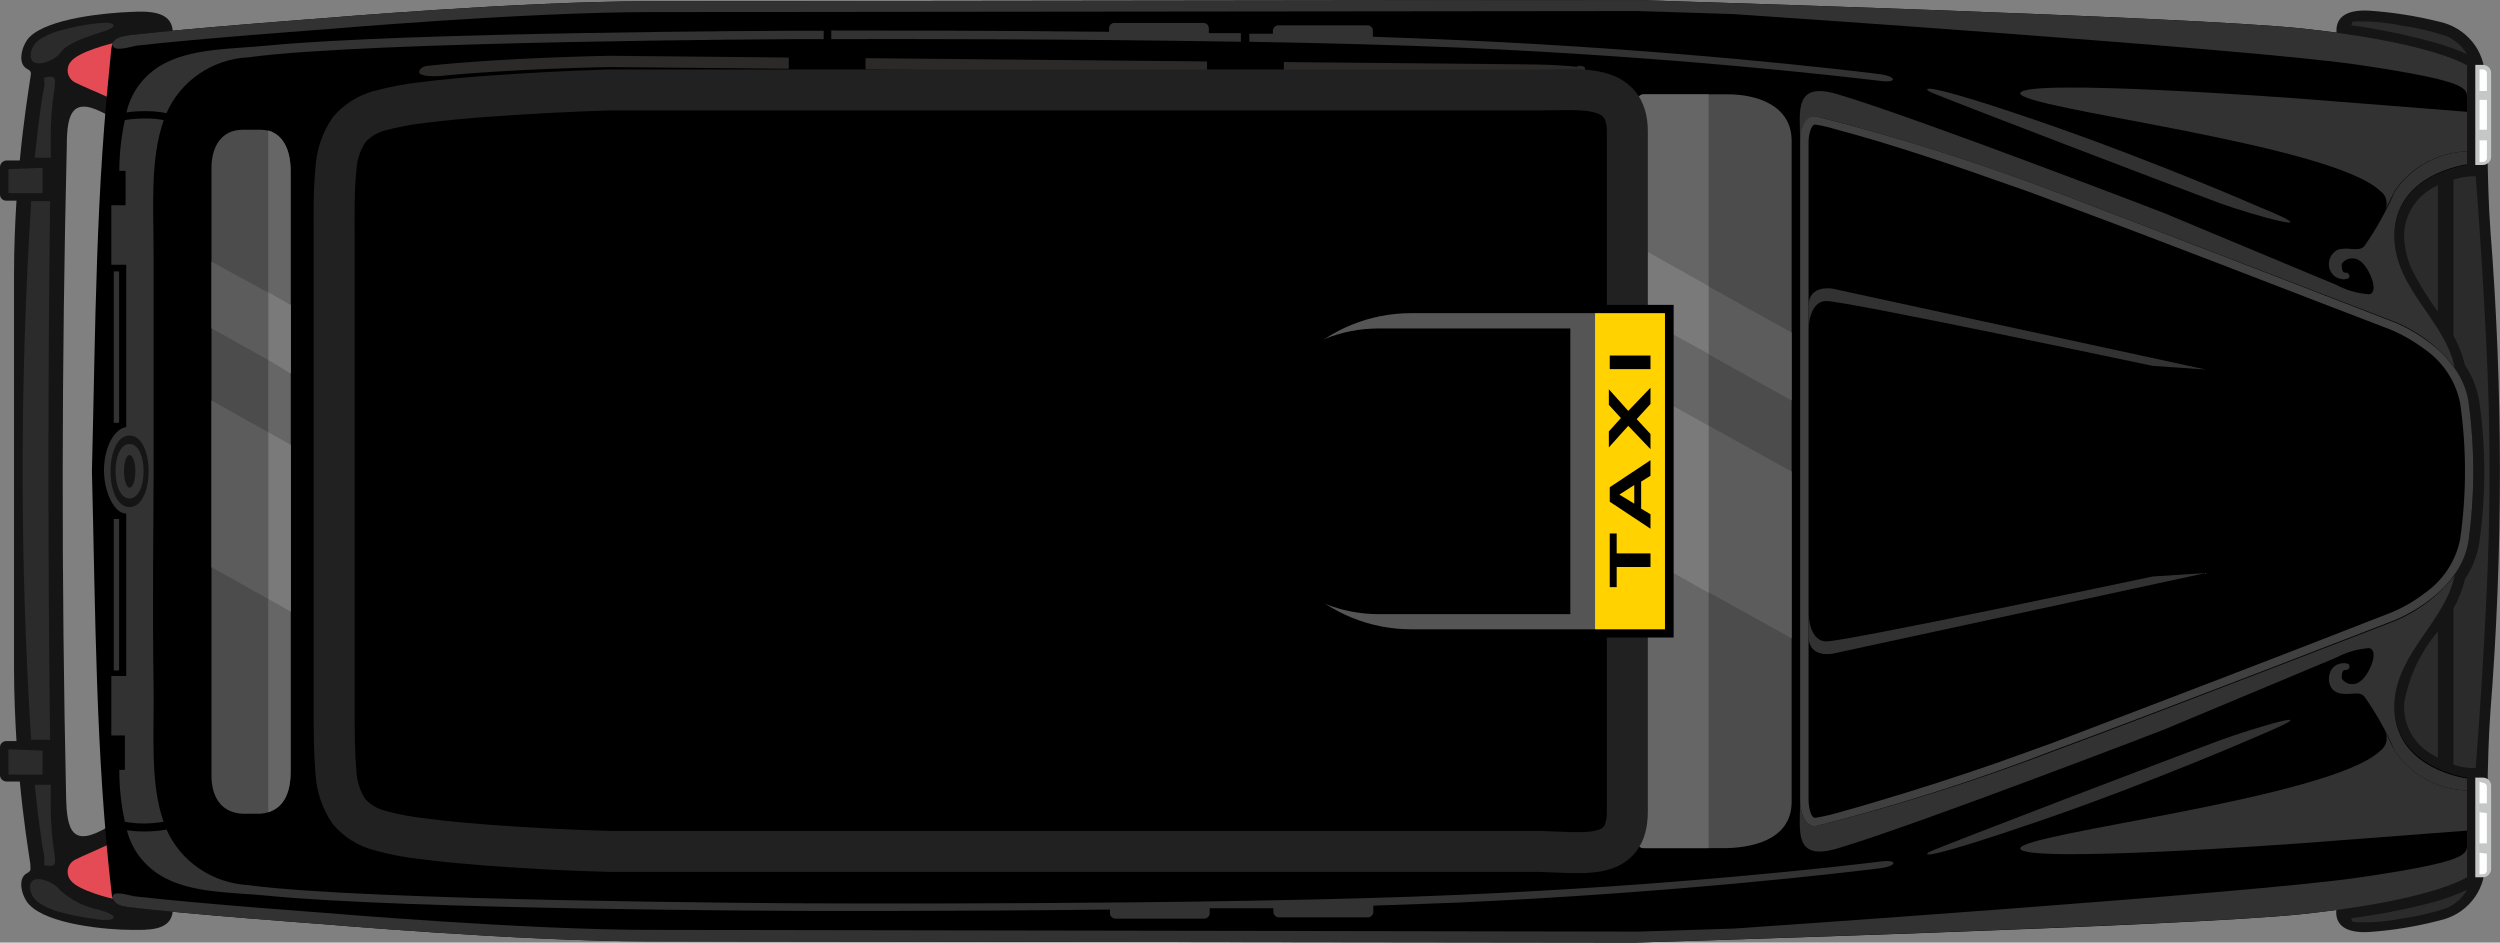 <?xml version="1.0" encoding="UTF-8"?>
<svg xmlns="http://www.w3.org/2000/svg" width="61" height="23" viewBox="0 0 61 23" fill="none">
  <rect x="0" y="0" width="61" height="23" fill="#808080" stroke="none"/>
  <g clip-path="url(#clip0_1786_950)">
    <path fill-rule="evenodd" clip-rule="evenodd" d="M60.766 5.62C60.674 4.354 60.712 3.108 60.631 1.884C60.633 1.568 60.523 1.26 60.319 1.013C60.115 0.766 59.83 0.595 59.512 0.528C58.949 0.388 58.374 0.298 57.795 0.259C56.633 0.206 56.964 1.119 57.491 1.742C58.322 2.723 58.507 4.433 58.311 5.599C58.05 7.139 58.05 15.861 58.311 17.407C58.507 18.568 58.311 20.283 57.491 21.259C56.948 21.887 56.633 22.8 57.795 22.742C58.375 22.702 58.95 22.609 59.512 22.462C59.831 22.396 60.116 22.226 60.32 21.978C60.524 21.731 60.634 21.423 60.631 21.106C60.712 19.882 60.674 18.637 60.766 17.37C61.075 13.459 61.075 9.531 60.766 5.62V5.62Z" fill="#151515"></path>
    <path fill-rule="evenodd" clip-rule="evenodd" d="M4.215 0.749C4.177 0.253 3.585 0.274 3.21 0.29C2.602 0.311 1.173 0.443 0.717 0.908C0.543 1.087 0.407 1.541 0.657 1.678C0.777 1.741 0.76 1.778 0.739 1.91C0.695 2.206 0.576 2.934 0.483 3.915H0.158C0.116 3.918 0.076 3.935 0.047 3.965C0.018 3.994 0.001 4.033 3.0954e-08 4.073L3.0954e-08 4.749C-1.30081e-05 4.769 0.004 4.788 0.012 4.807C0.02 4.825 0.032 4.841 0.046 4.855C0.061 4.869 0.079 4.88 0.098 4.887C0.117 4.894 0.137 4.897 0.158 4.897H0.402C0.369 5.424 0.342 6.057 0.342 6.685L0.342 16.288C0.342 16.922 0.369 17.523 0.402 18.082H0.158C0.137 18.082 0.117 18.085 0.098 18.092C0.079 18.099 0.061 18.11 0.046 18.124C0.032 18.137 0.02 18.154 0.012 18.172C0.004 18.191 -1.30081e-05 18.21 3.0954e-08 18.23L3.0954e-08 18.916C0.001 18.956 0.018 18.994 0.048 19.023C0.077 19.051 0.116 19.068 0.158 19.069H0.483C0.576 20.05 0.695 20.779 0.739 21.074C0.739 21.206 0.777 21.243 0.657 21.306C0.407 21.438 0.538 21.897 0.717 22.077C1.173 22.557 2.602 22.689 3.21 22.689C3.585 22.689 4.177 22.726 4.215 22.23V20.62C4.215 19.76 3.797 19.491 2.64 20.172C1.76 20.7 1.63 20.267 1.613 19.444C1.497 14.143 1.503 8.847 1.63 3.556C1.63 2.733 1.776 2.311 2.656 2.828C3.813 3.509 4.231 3.234 4.231 2.38L4.215 0.749Z" fill="#151515"></path>
    <path fill-rule="evenodd" clip-rule="evenodd" d="M3.107 0.865C4.557 0.691 7.838 0.448 7.838 0.448C7.838 0.448 12.727 0.032 15.785 0.032L39.886 0C39.886 0 53.466 0.406 56.182 0.696C58.898 0.987 59.941 1.44 60.196 1.593V4.026C60.196 4.026 58.349 4.258 58.425 5.862C58.48 7.097 59.669 7.857 59.897 8.991C60.071 9.238 60.185 9.519 60.234 9.814C60.386 10.933 60.386 12.067 60.234 13.186C60.185 13.481 60.071 13.762 59.897 14.009C59.669 15.138 58.48 15.903 58.425 17.138C58.349 18.721 60.196 18.974 60.196 18.974V21.407C59.941 21.559 58.898 22.008 56.182 22.303C53.466 22.599 39.886 23 39.886 23L15.785 22.968C12.738 22.968 7.838 22.546 7.838 22.546C7.838 22.546 4.579 22.309 3.107 22.129C2.863 22.087 2.754 22.05 2.727 21.818C2.33 18.415 2.33 14.906 2.243 11.497C2.33 8.089 2.33 4.58 2.727 1.177C2.754 0.95 2.863 0.913 3.107 0.865Z" fill="black"></path>
    <path fill-rule="evenodd" clip-rule="evenodd" d="M60.196 20.267V19.286C59.843 19.276 59.498 19.183 59.19 19.015C58.883 18.847 58.622 18.608 58.431 18.32L58.197 17.851C58.236 17.93 58.246 18.021 58.224 18.106C58.202 18.192 58.151 18.268 58.078 18.32C56.855 19.486 49.24 20.336 49.294 20.705C49.349 21.075 56.117 20.578 56.117 20.578L60.196 20.267Z" fill="#323232"></path>
    <path fill-rule="evenodd" clip-rule="evenodd" d="M60.196 19.286V18.995C60.196 18.995 58.349 18.763 58.425 17.159C58.48 15.925 59.669 15.159 59.897 14.03C59.521 14.52 59.019 14.906 58.442 15.149C58.442 15.149 52.532 17.439 50.147 18.315C48.242 19.045 46.292 19.66 44.308 20.156C43.938 20.188 43.922 19.56 43.922 19.56C43.922 20.283 43.759 21.022 44.84 20.7C46.79 20.119 52.787 17.808 52.787 17.808L57.002 16.046C57.25 15.913 57.524 15.834 57.806 15.814C58.067 15.861 57.806 16.473 57.6 16.616C57.567 16.645 57.528 16.667 57.486 16.68C57.444 16.693 57.399 16.697 57.355 16.691C57.311 16.686 57.269 16.671 57.231 16.648C57.194 16.625 57.162 16.594 57.138 16.558C57.138 16.468 57.138 16.341 57.23 16.347C57.245 16.348 57.26 16.346 57.273 16.341C57.287 16.335 57.299 16.327 57.308 16.316C57.317 16.305 57.323 16.292 57.326 16.278C57.328 16.264 57.327 16.249 57.323 16.236C57.323 16.172 57.094 16.136 56.937 16.278C56.779 16.421 56.769 16.806 57.04 16.901C57.312 16.996 57.545 16.837 57.692 16.996C57.984 17.411 58.232 17.855 58.431 18.32C58.622 18.608 58.883 18.847 59.191 19.015C59.498 19.183 59.843 19.276 60.196 19.286Z" fill="#323232"></path>
    <path d="M60.397 18.974H60.196V21.406H60.397V18.974Z" fill="#151515"></path>
    <path fill-rule="evenodd" clip-rule="evenodd" d="M60.783 21.211V19.169C60.783 19.117 60.761 19.067 60.724 19.031C60.686 18.994 60.635 18.974 60.582 18.974H60.397V21.406H60.582C60.635 21.405 60.685 21.384 60.722 21.347C60.76 21.311 60.781 21.262 60.783 21.211V21.211Z" fill="#C5C6C6"></path>
    <path fill-rule="evenodd" clip-rule="evenodd" d="M3.107 22.13C4.557 22.309 7.838 22.547 7.838 22.547C7.838 22.547 12.727 22.969 15.785 22.969L39.886 23C39.886 23 53.466 22.589 56.182 22.304C58.898 22.019 59.941 21.56 60.196 21.407V20.626C60.196 20.874 60.082 21.043 57.518 21.417C54.954 21.792 42.396 22.652 42.309 22.657L39.978 22.731L15.856 22.689C12.803 22.689 7.903 22.272 7.903 22.272C7.903 22.272 4.861 22.051 3.341 21.877C3.205 21.877 2.7 21.676 2.748 21.919C2.803 22.061 2.911 22.098 3.107 22.13Z" fill="#323232"></path>
    <path fill-rule="evenodd" clip-rule="evenodd" d="M2.374 22.43C2.035 22.39 1.701 22.323 1.374 22.23C1.086 22.124 0.733 21.982 0.733 21.633C0.733 21.285 1.32 21.502 1.467 21.723C1.743 21.971 2.086 22.139 2.455 22.209C2.998 22.377 2.77 22.488 2.374 22.435V22.43ZM1.086 20.995C1.086 20.847 1.038 20.7 1.021 20.552C0.951 20.082 0.896 19.618 0.847 19.148H1.238C1.238 19.28 1.238 19.412 1.238 19.544C1.231 19.982 1.262 20.42 1.331 20.852C1.331 20.963 1.401 21.143 1.211 21.127C1.021 21.111 1.097 21.127 1.076 20.984L1.086 20.995ZM1.086 2C1.086 2.147 1.038 2.295 1.021 2.438C0.951 2.907 0.896 3.377 0.847 3.847H1.238C1.238 3.715 1.238 3.583 1.238 3.451C1.231 3.015 1.262 2.579 1.331 2.147C1.331 2.037 1.401 1.852 1.211 1.873C1.021 1.894 1.097 1.873 1.076 2.016L1.086 2ZM0.76 4.939C0.483 9.305 0.483 13.684 0.76 18.051H1.222C1.168 13.668 1.168 9.287 1.222 4.907H0.76V4.939ZM2.39 0.565C2.051 0.602 1.717 0.669 1.391 0.765C1.092 0.871 0.75 1.008 0.75 1.361C0.75 1.715 1.336 1.493 1.483 1.277C1.63 1.061 2.108 0.897 2.455 0.791C2.998 0.628 2.77 0.512 2.374 0.57L2.39 0.565ZM1.038 4.095L0.206 4.126V4.712H1.038V4.095V4.095ZM1.038 18.9H0.206L0.206 18.283L1.038 18.314V18.9Z" fill="#2B2B2B"></path>
    <path fill-rule="evenodd" clip-rule="evenodd" d="M60.408 18.721C60.513 17.377 60.598 16.028 60.663 14.674C60.772 12.563 60.772 10.452 60.663 8.342C60.598 6.996 60.511 5.646 60.408 4.3C60.223 4.297 60.039 4.325 59.865 4.384V8.189C59.99 8.417 60.085 8.66 60.147 8.912C60.327 9.18 60.445 9.482 60.495 9.798C60.658 10.939 60.658 12.097 60.495 13.238C60.446 13.555 60.328 13.857 60.147 14.125C60.087 14.377 59.992 14.62 59.865 14.848V18.657C60.039 18.716 60.223 18.745 60.408 18.742V18.721ZM59.501 4.511L59.398 4.564C59.16 4.686 58.964 4.873 58.834 5.102C58.703 5.33 58.645 5.591 58.664 5.851C58.682 6.105 58.746 6.353 58.854 6.585C59.035 6.941 59.246 7.281 59.484 7.603V4.511H59.501ZM59.501 15.391C59.066 15.894 58.777 16.501 58.664 17.148C58.643 17.406 58.699 17.665 58.827 17.893C58.954 18.12 59.147 18.307 59.381 18.43L59.484 18.488V15.391H59.501ZM57.377 0.617C58.063 0.713 58.742 0.854 59.408 1.039C59.679 1.112 59.943 1.207 60.196 1.324C60.081 1.128 59.904 0.972 59.691 0.881C59.322 0.758 58.942 0.67 58.556 0.617C58.177 0.54 57.79 0.51 57.404 0.527C57.392 0.551 57.383 0.576 57.377 0.601V0.617ZM57.377 22.425C57.382 22.449 57.391 22.472 57.404 22.493C57.79 22.521 58.177 22.497 58.556 22.419C58.942 22.368 59.322 22.282 59.691 22.161C59.905 22.068 60.082 21.911 60.196 21.712C59.942 21.829 59.678 21.926 59.408 22.003C58.742 22.181 58.063 22.315 57.377 22.404V22.425Z" fill="#2B2B2B"></path>
    <path fill-rule="evenodd" clip-rule="evenodd" d="M60.196 3.693V4.01C60.196 4.01 58.349 4.242 58.425 5.846C58.48 7.081 59.669 7.84 59.898 8.975C59.523 8.483 59.021 8.097 58.442 7.856C58.442 7.856 52.532 5.582 50.147 4.68C48.24 3.955 46.29 3.34 44.308 2.838C43.939 2.838 43.922 3.435 43.922 3.435C43.922 2.717 43.759 1.978 44.84 2.3C46.79 2.881 52.787 5.192 52.787 5.192L57.002 6.949C57.25 7.082 57.524 7.161 57.806 7.181C58.067 7.139 57.806 6.527 57.6 6.379C57.567 6.351 57.528 6.329 57.486 6.317C57.444 6.304 57.399 6.301 57.355 6.306C57.312 6.312 57.27 6.326 57.232 6.349C57.195 6.371 57.163 6.401 57.138 6.437C57.138 6.532 57.138 6.659 57.23 6.653C57.244 6.652 57.258 6.654 57.271 6.659C57.284 6.664 57.296 6.672 57.305 6.683C57.314 6.693 57.32 6.705 57.324 6.719C57.327 6.732 57.326 6.746 57.323 6.759C57.323 6.822 57.095 6.859 56.937 6.717C56.894 6.672 56.861 6.619 56.843 6.561C56.824 6.502 56.819 6.441 56.83 6.38C56.84 6.32 56.864 6.263 56.9 6.213C56.937 6.163 56.985 6.123 57.04 6.094C57.306 6.01 57.545 6.163 57.692 6.004C57.983 5.586 58.23 5.14 58.431 4.675C58.623 4.386 58.883 4.146 59.191 3.975C59.498 3.804 59.843 3.708 60.196 3.693V3.693Z" fill="#323232"></path>
    <path d="M60.397 1.594H60.196V4.026H60.397V1.594Z" fill="#151515"></path>
    <path fill-rule="evenodd" clip-rule="evenodd" d="M60.783 1.789V3.831C60.781 3.882 60.76 3.931 60.722 3.967C60.685 4.004 60.635 4.025 60.582 4.026H60.397V1.583H60.582C60.609 1.583 60.636 1.588 60.661 1.599C60.686 1.609 60.709 1.625 60.728 1.644C60.747 1.663 60.761 1.686 60.771 1.711C60.78 1.736 60.784 1.762 60.783 1.789V1.789Z" fill="#C5C6C6"></path>
    <path fill-rule="evenodd" clip-rule="evenodd" d="M60.501 1.693V2.221H60.68V1.788C60.68 1.776 60.677 1.764 60.672 1.752C60.667 1.74 60.66 1.73 60.651 1.721C60.642 1.712 60.631 1.705 60.619 1.701C60.608 1.696 60.595 1.693 60.582 1.693H60.501ZM60.501 2.437V3.165H60.68V2.437H60.501ZM60.501 3.424V3.952H60.582C60.608 3.952 60.633 3.942 60.651 3.924C60.669 3.906 60.68 3.882 60.68 3.857V3.424H60.501Z" fill="#FEFEFE"></path>
    <path fill-rule="evenodd" clip-rule="evenodd" d="M43.922 3.435C43.922 3.435 43.922 2.812 44.308 2.839C46.29 3.34 48.24 3.955 50.147 4.68C52.532 5.582 58.442 7.872 58.442 7.872C58.442 7.872 60.039 8.495 60.234 9.814C60.386 10.933 60.386 12.067 60.234 13.186C60.039 14.505 58.442 15.127 58.442 15.127C58.442 15.127 52.532 17.418 50.147 18.293C48.242 19.031 46.292 19.653 44.308 20.156C43.938 20.188 43.922 19.56 43.922 19.56V3.435Z" fill="#404040"></path>
    <path fill-rule="evenodd" clip-rule="evenodd" d="M44.129 3.435V19.554C44.129 19.634 44.172 19.966 44.292 19.955C44.46 19.928 44.627 19.892 44.791 19.845C45.133 19.75 45.476 19.655 45.818 19.549C46.785 19.264 47.741 18.953 48.691 18.626L50.071 18.13C52.841 17.075 55.606 16.019 58.366 14.938C58.646 14.82 58.909 14.668 59.148 14.484C59.607 14.168 59.923 13.691 60.028 13.154C60.185 12.055 60.185 10.94 60.028 9.84C59.923 9.303 59.607 8.827 59.148 8.511C58.906 8.331 58.644 8.178 58.366 8.057C55.606 7.002 52.841 5.915 50.071 4.891C49.615 4.717 49.153 4.553 48.691 4.395C47.735 4.054 46.778 3.737 45.818 3.445C45.476 3.345 45.133 3.245 44.791 3.155C44.628 3.104 44.461 3.065 44.292 3.039C44.172 3.034 44.129 3.366 44.129 3.435Z" fill="black"></path>
    <path fill-rule="evenodd" clip-rule="evenodd" d="M53.819 9.017L44.715 7.044C44.715 7.044 44.128 6.933 44.128 7.466V8.041C44.128 8.041 44.128 7.36 44.552 7.345C44.976 7.329 52.521 8.927 52.521 8.927L53.819 9.017Z" fill="#323232"></path>
    <path fill-rule="evenodd" clip-rule="evenodd" d="M53.819 13.982L44.715 15.95C44.715 15.95 44.129 16.067 44.129 15.528V14.959C44.129 14.959 44.129 15.634 44.552 15.65C44.976 15.666 52.521 14.067 52.521 14.067L53.819 13.982Z" fill="#323232"></path>
    <path fill-rule="evenodd" clip-rule="evenodd" d="M55.139 5.055C55.139 5.055 52.526 3.91 49.707 2.944C46.888 1.979 46.904 2.142 47.094 2.242C47.285 2.343 53.363 4.664 54.156 4.955C54.949 5.245 56.97 5.804 55.139 5.055Z" fill="#323232"></path>
    <path fill-rule="evenodd" clip-rule="evenodd" d="M3.107 0.865C4.557 0.691 7.838 0.448 7.838 0.448C7.838 0.448 12.727 0.032 15.785 0.032L39.886 0C39.886 0 53.466 0.406 56.182 0.696C58.898 0.987 59.941 1.44 60.196 1.593V2.369C60.196 2.126 60.082 1.958 57.518 1.578C54.954 1.198 42.396 0.348 42.282 0.343L39.951 0.269L15.856 0.295C12.803 0.295 7.903 0.718 7.903 0.718C7.903 0.718 4.862 0.939 3.341 1.113C3.205 1.129 2.716 1.309 2.748 1.055C2.803 0.934 2.911 0.902 3.107 0.865Z" fill="#323232"></path>
    <path fill-rule="evenodd" clip-rule="evenodd" d="M45.878 1.974C44.9 1.858 40.853 1.388 35.611 1.161C34.085 1.098 32.303 1.05 30.484 1.019V0.823H31.059V0.744C31.061 0.71 31.076 0.678 31.101 0.654C31.126 0.631 31.16 0.618 31.195 0.618H33.368C33.403 0.618 33.436 0.631 33.46 0.655C33.485 0.678 33.498 0.711 33.498 0.744V0.897C34.215 0.924 34.905 0.945 35.546 0.976C40.913 1.214 45.03 1.705 45.867 1.81C46.258 1.858 46.328 2.032 45.867 1.974H45.878ZM2.906 6.622V10.316H2.776V6.622H2.906ZM2.906 12.664V16.357H2.776V12.664H2.906ZM30.288 1.019C26.23 0.95 22.053 0.95 20.283 0.955V0.744C21.608 0.744 24.188 0.744 27.062 0.776V0.686C27.062 0.67 27.065 0.653 27.072 0.638C27.078 0.622 27.088 0.608 27.1 0.597C27.112 0.585 27.126 0.576 27.142 0.569C27.158 0.563 27.175 0.56 27.192 0.56H29.365C29.399 0.56 29.432 0.573 29.457 0.597C29.481 0.62 29.495 0.653 29.495 0.686V0.808H30.277V1.003L30.288 1.019ZM20.098 0.955H19.403C19.403 0.955 8.914 1.003 6.062 1.399C5.631 1.42 5.214 1.559 4.861 1.8C4.507 2.041 4.231 2.373 4.063 2.76C3.884 2.725 3.702 2.709 3.52 2.712C3.374 2.711 3.229 2.722 3.085 2.744C3.144 2.481 3.262 2.235 3.432 2.023C3.603 1.811 3.82 1.639 4.068 1.52C4.764 1.177 5.698 1.193 6.507 1.114C9.913 0.781 19.348 0.75 19.348 0.75H20.098V0.961V0.955ZM3.992 2.929C3.84 2.902 3.685 2.889 3.531 2.892C3.369 2.892 3.207 2.904 3.047 2.929C2.958 3.336 2.912 3.752 2.911 4.169H3.064V5.008H2.716C2.716 5.43 2.716 5.926 2.716 6.459H3.08V10.421C2.77 10.463 2.537 10.949 2.537 11.476C2.537 12.004 2.786 12.532 3.08 12.532V16.494H2.716C2.716 17.022 2.716 17.523 2.716 17.945H3.047V18.784H2.911C2.91 19.21 2.955 19.635 3.047 20.051C3.207 20.08 3.368 20.094 3.531 20.093C3.686 20.091 3.84 20.077 3.992 20.051C3.656 19.106 3.764 17.882 3.748 16.774C3.715 14.706 3.748 12.6 3.748 11.498C3.748 10.379 3.748 8.268 3.748 6.221C3.748 5.113 3.656 3.884 3.992 2.945V2.929ZM4.063 20.241C4.233 20.625 4.511 20.956 4.864 21.195C5.217 21.435 5.632 21.574 6.062 21.597C8.914 21.987 19.403 22.04 19.403 22.04C19.403 22.04 29.571 22.098 35.611 21.834C40.853 21.607 44.9 21.143 45.878 21.022C46.345 20.964 46.274 21.138 45.878 21.185C45.03 21.291 40.913 21.781 35.557 22.024L33.509 22.098V22.251C33.509 22.285 33.496 22.318 33.471 22.343C33.447 22.367 33.414 22.382 33.379 22.383H31.206C31.17 22.383 31.136 22.369 31.11 22.344C31.085 22.32 31.07 22.286 31.07 22.251V22.161H29.517V22.283C29.517 22.317 29.503 22.349 29.479 22.374C29.455 22.399 29.422 22.413 29.386 22.415H27.214C27.179 22.413 27.145 22.399 27.121 22.374C27.097 22.349 27.083 22.317 27.083 22.283V22.193C22.928 22.241 19.37 22.225 19.37 22.225C19.37 22.225 9.935 22.193 6.529 21.855C5.741 21.776 4.785 21.797 4.09 21.454C3.844 21.338 3.627 21.171 3.455 20.964C3.283 20.757 3.16 20.515 3.096 20.256C3.24 20.279 3.385 20.289 3.531 20.288C3.709 20.288 3.887 20.273 4.063 20.241V20.241Z" fill="#323232"></path>
    <path fill-rule="evenodd" clip-rule="evenodd" d="M3.161 10.833C2.705 10.833 2.705 12.162 3.161 12.162C3.618 12.162 3.618 10.833 3.161 10.833ZM3.303 11.498C3.303 11.719 3.237 11.899 3.161 11.899C3.085 11.899 3.026 11.719 3.026 11.498C3.026 11.276 3.085 11.102 3.161 11.102C3.237 11.102 3.303 11.276 3.303 11.498ZM3.161 10.627C3.781 10.627 3.781 12.373 3.161 12.373C2.542 12.373 2.542 10.627 3.161 10.627V10.627Z" fill="#151515"></path>
    <path fill-rule="evenodd" clip-rule="evenodd" d="M37.784 1.477L35.611 1.361C34.085 1.298 32.303 1.25 30.484 1.219V2H37.545C38.545 2 39.903 1.82 39.903 3.208V3.736C41.451 3.846 42.781 3.968 43.797 4.068C43.86 3.667 43.813 3.258 43.661 2.881C43.347 2.501 42.914 2.231 42.428 2.11C40.894 1.816 39.343 1.604 37.784 1.477V1.477ZM30.288 1.219C26.23 1.15 22.053 1.15 20.283 1.155V2.01H30.288V1.219V1.219ZM20.098 1.155H19.403C19.403 1.155 10.63 1.198 6.947 1.509C6.323 1.577 4.775 1.931 4.688 3.234V19.75C4.769 21.053 6.317 21.412 6.947 21.48C10.63 21.786 19.403 21.834 19.403 21.834H20.098V20.989H14.856C13.851 20.963 12.852 20.91 11.852 20.837C11.342 20.794 10.831 20.747 10.32 20.683C9.938 20.645 9.56 20.575 9.191 20.472C8.863 20.383 8.572 20.199 8.354 19.945C8.138 19.631 8.012 19.267 7.99 18.89C7.936 18.362 7.947 17.834 7.947 17.275V5.741C7.947 5.213 7.947 4.659 7.99 4.121C8.012 3.744 8.138 3.379 8.354 3.065C8.571 2.811 8.863 2.627 9.191 2.538C9.56 2.434 9.938 2.361 10.32 2.321C10.831 2.253 11.342 2.211 11.852 2.168C12.852 2.095 13.851 2.042 14.862 2.01H20.098V1.155ZM20.299 21.839C22.07 21.839 26.247 21.839 30.304 21.781V21H20.299V21.85V21.839ZM30.5 21.776C32.32 21.744 34.101 21.702 35.628 21.633C36.377 21.602 37.105 21.565 37.8 21.522C39.36 21.391 40.91 21.175 42.445 20.873C42.931 20.766 43.368 20.507 43.689 20.135C43.84 19.757 43.887 19.348 43.824 18.948C42.809 19.048 41.478 19.164 39.93 19.275V19.802C39.93 21.243 38.615 21.005 37.572 21.005H30.511L30.5 21.776Z" fill="black"></path>
    <path fill-rule="evenodd" clip-rule="evenodd" d="M38.479 1.63C38.191 1.599 37.838 1.578 37.393 1.572L31.326 1.514V1.789L37.398 1.847C37.675 1.847 37.942 1.847 38.126 1.847C38.219 1.847 38.621 1.931 38.669 1.757C38.718 1.583 38.566 1.615 38.501 1.604L38.479 1.63ZM29.452 1.499L21.119 1.419V1.694L29.452 1.773V1.499ZM19.245 1.404L14.862 1.361C14.862 1.361 12.227 1.409 10.456 1.604C10.369 1.604 10.228 1.657 10.228 1.762C10.228 1.868 10.619 1.863 10.706 1.857C12.461 1.678 14.862 1.636 14.862 1.636L19.245 1.678V1.404Z" fill="#2B2A29"></path>
    <path fill-rule="evenodd" clip-rule="evenodd" d="M2.749 21.929C2.749 21.929 1.918 21.739 1.728 21.486C1.693 21.445 1.669 21.396 1.658 21.344C1.647 21.291 1.648 21.237 1.662 21.186C1.677 21.134 1.703 21.087 1.74 21.047C1.777 21.008 1.823 20.977 1.874 20.958C1.988 20.895 2.417 20.716 2.602 20.626C2.64 21.027 2.678 21.428 2.727 21.824C2.73 21.86 2.737 21.895 2.749 21.929V21.929Z" fill="#E44B55"></path>
    <path fill-rule="evenodd" clip-rule="evenodd" d="M2.749 1.056C2.749 1.056 1.918 1.251 1.728 1.504C1.693 1.546 1.669 1.594 1.658 1.647C1.647 1.699 1.648 1.753 1.662 1.804C1.677 1.856 1.703 1.903 1.74 1.943C1.777 1.982 1.823 2.013 1.874 2.032C1.988 2.095 2.417 2.269 2.602 2.359C2.64 1.974 2.678 1.583 2.716 1.177C2.723 1.136 2.733 1.095 2.749 1.056Z" fill="#E44B55"></path>
    <path fill-rule="evenodd" clip-rule="evenodd" d="M7.3 4.163V18.837C7.3 19.892 6.649 20.035 6.361 20.056H5.921C5.714 20.056 4.954 19.956 4.954 18.927V4.073C4.954 3.045 5.714 2.95 5.921 2.944H6.361C6.649 2.96 7.3 3.124 7.3 4.163Z" fill="black"></path>
    <path fill-rule="evenodd" clip-rule="evenodd" d="M6.35 3.166H5.926C5.383 3.166 5.16 3.604 5.16 4.095V18.927C5.16 19.418 5.378 19.834 5.926 19.855H6.35C6.92 19.813 7.094 19.328 7.094 18.837V4.163C7.094 3.694 6.92 3.166 6.35 3.166Z" fill="#4C4C4C"></path>
    <path fill-rule="evenodd" clip-rule="evenodd" d="M5.16 6.358V8.01L7.094 9.092V7.44L5.16 6.385V6.358ZM5.16 9.772V13.84L7.094 14.922V10.854L5.16 9.772Z" fill="#5C5C5C"></path>
    <path fill-rule="evenodd" clip-rule="evenodd" d="M6.545 19.818C6.958 19.692 7.089 19.291 7.089 18.837V4.163C7.089 3.725 6.953 3.308 6.545 3.182V19.818Z" fill="#666666"></path>
    <path fill-rule="evenodd" clip-rule="evenodd" d="M7.094 14.922V10.854L6.551 10.548V14.616L7.094 14.922V14.922ZM7.094 9.118V7.44L6.551 7.134V8.785L7.094 9.118Z" fill="#7A7A7A"></path>
    <path fill-rule="evenodd" clip-rule="evenodd" d="M43.922 3.435V19.559C43.922 20.715 42.667 20.879 42.151 20.895H40.104C39.991 20.886 39.886 20.835 39.811 20.752C39.737 20.669 39.7 20.561 39.707 20.451V2.548C39.701 2.439 39.739 2.333 39.813 2.251C39.888 2.169 39.992 2.118 40.104 2.11H42.151C42.667 2.11 43.922 2.284 43.922 3.435Z" fill="black"></path>
    <path fill-rule="evenodd" clip-rule="evenodd" d="M42.151 20.694H40.104C39.979 20.694 39.914 20.552 39.914 20.452V2.549C39.914 2.449 39.979 2.301 40.104 2.301H42.151C42.885 2.301 43.716 2.58 43.716 3.435V19.56C43.716 20.415 42.912 20.668 42.151 20.694Z" fill="#4C4C4C"></path>
    <path fill-rule="evenodd" clip-rule="evenodd" d="M39.914 13.466V9.398L43.716 11.508V15.576L39.914 13.466ZM39.914 7.662L43.716 9.772V8.115L39.914 6.005V7.662Z" fill="#5C5C5C"></path>
    <path fill-rule="evenodd" clip-rule="evenodd" d="M41.69 20.694H40.104C39.979 20.694 39.914 20.552 39.914 20.452V2.549C39.914 2.449 39.979 2.301 40.104 2.301H41.69V20.694Z" fill="#666666"></path>
    <path fill-rule="evenodd" clip-rule="evenodd" d="M39.913 13.465V9.397L41.69 10.389V14.463L39.913 13.465V13.465ZM39.913 7.661V5.983L41.69 6.981V8.632L39.913 7.661Z" fill="#7A7A7A"></path>
    <path fill-rule="evenodd" clip-rule="evenodd" d="M38.479 21.364C38.119 21.406 37.756 21.427 37.393 21.427L31.32 21.485V21.211L37.393 21.153C37.67 21.153 37.936 21.153 38.121 21.121C38.213 21.121 38.615 21.037 38.664 21.216C38.713 21.396 38.561 21.354 38.496 21.364H38.479ZM29.452 21.501L21.119 21.581V21.306L29.452 21.227V21.501ZM19.245 21.596L14.862 21.633C14.862 21.633 12.227 21.581 10.456 21.385C10.369 21.385 10.228 21.332 10.228 21.232C10.228 21.132 10.619 21.127 10.706 21.137C12.461 21.311 14.862 21.359 14.862 21.359L19.245 21.317V21.596Z" fill="black"></path>
    <path fill-rule="evenodd" clip-rule="evenodd" d="M60.5 19.074V19.602H60.679V19.196C60.679 19.183 60.677 19.171 60.672 19.159C60.667 19.148 60.66 19.137 60.651 19.128C60.642 19.12 60.631 19.113 60.619 19.108C60.607 19.103 60.595 19.101 60.582 19.101L60.5 19.074ZM60.5 19.818V20.578H60.679V19.839L60.5 19.818ZM60.5 20.805V21.332H60.582C60.608 21.332 60.633 21.323 60.651 21.305C60.669 21.287 60.679 21.263 60.679 21.238V20.831L60.5 20.805Z" fill="#FEFEFE"></path>
    <path fill-rule="evenodd" clip-rule="evenodd" d="M60.196 2.728V3.693C59.844 3.706 59.5 3.8 59.193 3.968C58.886 4.136 58.624 4.373 58.431 4.659L58.197 5.128C58.236 5.049 58.246 4.958 58.224 4.873C58.202 4.787 58.151 4.711 58.078 4.659C56.855 3.498 49.24 2.648 49.294 2.274C49.349 1.899 56.117 2.406 56.117 2.406L60.196 2.728Z" fill="#323232"></path>
    <path fill-rule="evenodd" clip-rule="evenodd" d="M55.139 17.94C55.139 17.94 52.526 19.085 49.707 20.051C46.888 21.016 46.904 20.879 47.094 20.779C47.285 20.678 53.363 18.357 54.156 18.067C54.949 17.776 56.97 17.17 55.139 17.94Z" fill="#323232"></path>
    <path fill-rule="evenodd" clip-rule="evenodd" d="M39.707 19.803V3.203C39.707 2.016 38.561 2.195 37.534 2.195H14.84C13.846 2.227 12.841 2.28 11.847 2.353C11.342 2.39 10.831 2.438 10.326 2.501C9.959 2.541 9.595 2.61 9.24 2.707C8.957 2.787 8.706 2.947 8.517 3.166C8.325 3.453 8.214 3.784 8.197 4.126C8.142 4.654 8.153 5.182 8.153 5.709V17.259C8.153 17.787 8.153 18.315 8.197 18.842C8.213 19.184 8.324 19.516 8.517 19.803C8.709 20.026 8.967 20.186 9.256 20.262C9.611 20.361 9.975 20.43 10.342 20.468C10.847 20.536 11.358 20.578 11.863 20.62C12.857 20.694 13.862 20.747 14.856 20.774C14.856 20.774 30.788 20.774 37.551 20.774C38.697 20.805 39.707 21.006 39.707 19.803Z" fill="black" stroke="#212121" stroke-miterlimit="10"></path>
    <path fill-rule="evenodd" clip-rule="evenodd" d="M40.837 7.439V15.555H35.226C34.177 15.552 33.171 15.146 32.429 14.425C31.687 13.704 31.269 12.727 31.266 11.708V11.286C31.269 10.267 31.687 9.29 32.429 8.569C33.171 7.848 34.177 7.442 35.226 7.439H40.837Z" fill="black"></path>
    <path fill-rule="evenodd" clip-rule="evenodd" d="M38.919 7.641V15.355H34.422C33.428 15.351 32.477 14.965 31.774 14.282C31.072 13.599 30.677 12.674 30.674 11.709V11.287C30.675 10.321 31.07 9.395 31.773 8.712C32.475 8.029 33.428 7.643 34.422 7.641H38.919Z" fill="#555555"></path>
    <path d="M40.625 7.641H38.919V15.355H40.625V7.641Z" fill="#FFD200"></path>
    <path fill-rule="evenodd" clip-rule="evenodd" d="M40.272 13.835H39.447V14.326H39.278V13.017H39.447V13.503H40.272V13.835V13.835ZM40.272 11.229V11.608L40.044 11.751V12.411L40.272 12.548V12.901L39.278 12.242V11.888L40.272 11.229ZM39.876 11.835L39.512 12.068L39.876 12.289V11.835V11.835ZM40.272 10.96L39.729 10.39L39.256 10.917V10.527L39.55 10.2L39.256 9.878V9.498L39.729 10.026L40.272 9.461V9.857L39.935 10.226L40.272 10.59V10.991V10.96ZM40.272 9.007H39.278V8.675H40.272V9.007Z" fill="black"></path>
    <path fill-rule="evenodd" clip-rule="evenodd" d="M38.316 8.015V14.985H33.623C32.724 14.982 31.863 14.633 31.228 14.015C30.593 13.398 30.235 12.56 30.234 11.687V11.307C30.237 10.435 30.595 9.599 31.23 8.982C31.865 8.365 32.725 8.017 33.623 8.015H38.316Z" fill="black"></path>
  </g>
  <defs>
    <clipPath id="clip0_1786_950">
      <rect width="61" height="23" fill="white"></rect>
    </clipPath>
  </defs>
</svg>
